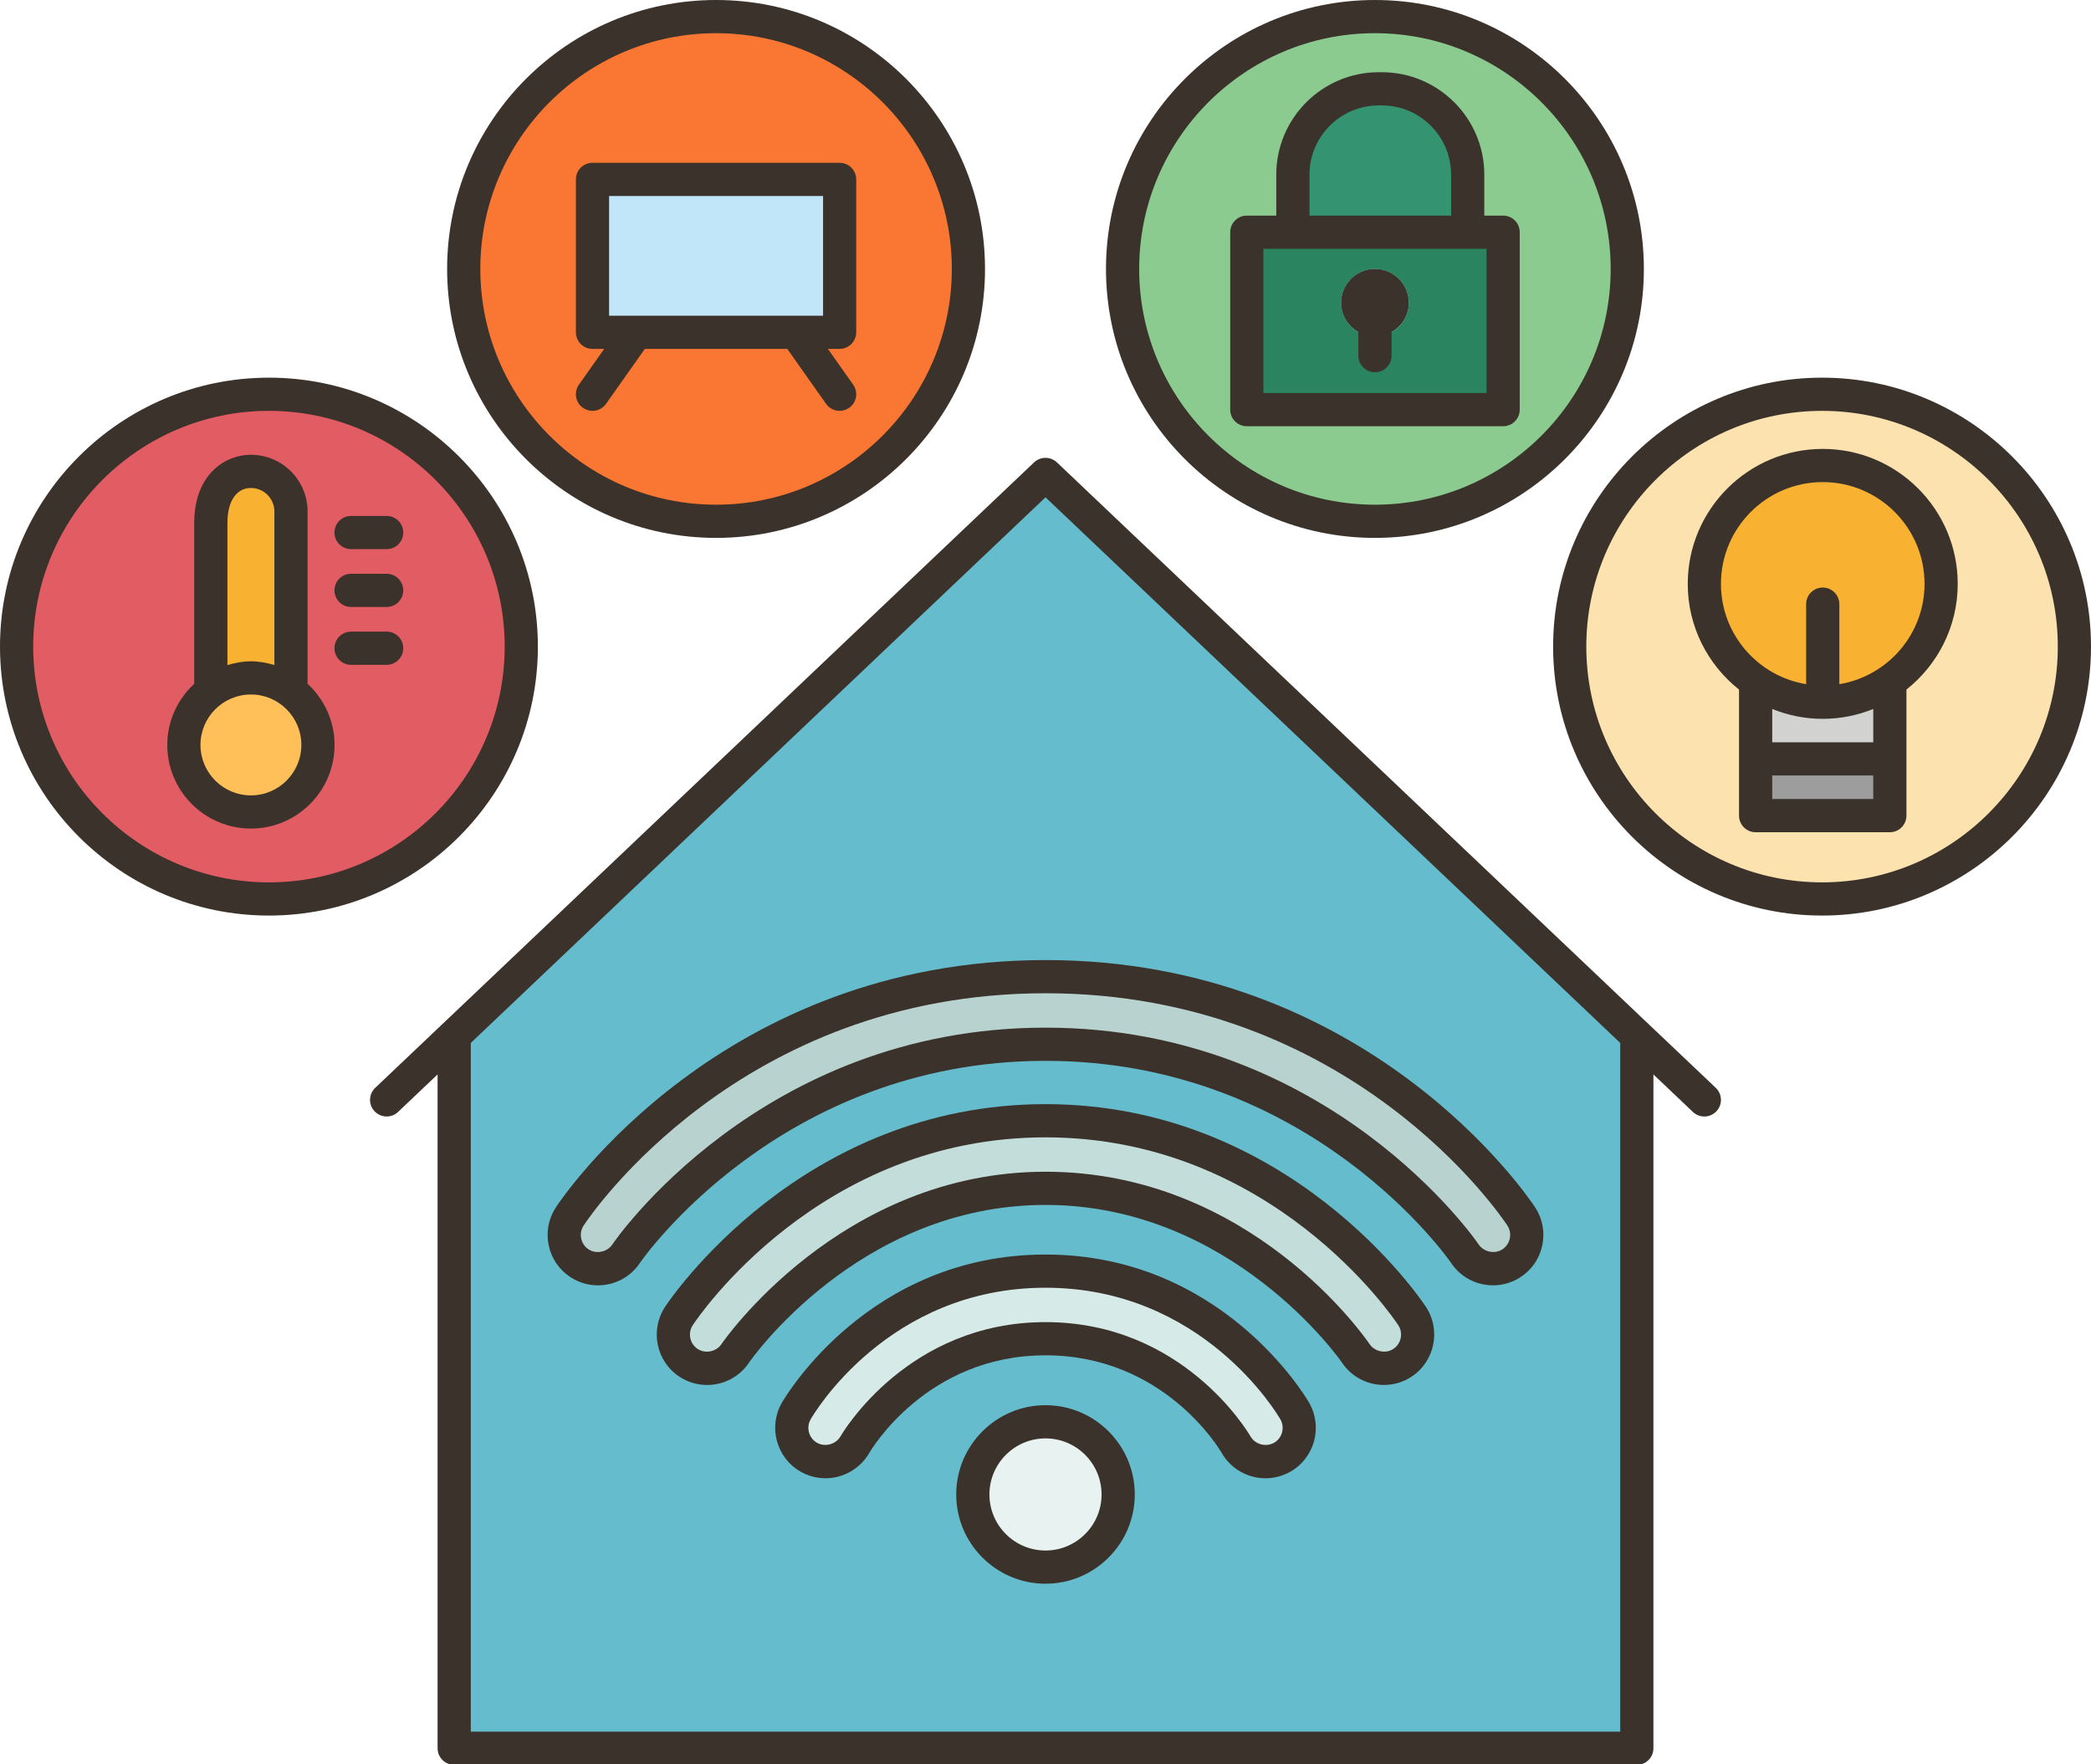 <?xml version="1.0" encoding="UTF-8"?><svg xmlns="http://www.w3.org/2000/svg" xmlns:xlink="http://www.w3.org/1999/xlink" height="106.3" preserveAspectRatio="xMidYMid meet" version="1.0" viewBox="0.0 0.0 126.0 106.3" width="126.0" zoomAndPan="magnify"><g><g><g><g><path d="M91.67,73.293c0.61,0.94,0.35,2.21-0.59,2.82c-0.33,0.22-0.71,0.34-1.11,0.34 c-0.69,0-1.33-0.34-1.7-0.92c-0.09-0.12-8.61-12.61-25.27-12.61s-25.18,12.49-25.26,12.61c-0.38,0.58-1.02,0.92-1.71,0.92 c-0.39,0-0.78-0.12-1.11-0.34c-0.94-0.61-1.2-1.88-0.59-2.81c0.39-0.59,9.71-14.45,28.67-14.45S91.28,72.713,91.67,73.293z" fill="#b8d3cf"/></g><g><path d="M85.09,79.293c0.62,0.94,0.36,2.21-0.58,2.82c-0.33,0.22-0.72,0.34-1.12,0.34 c-0.68,0-1.32-0.34-1.7-0.91c-0.06-0.1-6.8-9.94-18.69-9.94s-18.63,9.84-18.69,9.94c-0.38,0.57-1.02,0.91-1.7,0.91 c-0.4,0-0.79-0.12-1.13-0.34c-0.93-0.61-1.19-1.88-0.57-2.81c0.32-0.49,7.92-11.77,22.09-11.77S84.77,78.813,85.09,79.293z" fill="#c3ddda"/></g><g><path d="M78.02,85.023c0.56,0.97,0.22,2.22-0.75,2.78c-0.31,0.18-0.66,0.27-1.02,0.27 c-0.72,0-1.4-0.39-1.76-1.02c-0.15-0.26-3.79-6.39-11.49-6.39s-11.34,6.13-11.49,6.4c-0.37,0.62-1.04,1.01-1.77,1.01 c-0.35,0-0.7-0.09-1.01-0.27c-0.97-0.56-1.31-1.81-0.75-2.78c0.2-0.34,4.97-8.43,15.02-8.43S77.82,84.683,78.02,85.023z" fill="#d6eae8"/></g><g><circle cx="63" cy="90.053" fill="#e7f2f1" r="4.38"/></g><g><path d="M109.79,23.753c8.4,0,15.21,6.81,15.21,15.21s-6.81,15.21-15.21,15.21 c-8.39,0-15.2-6.81-15.2-15.21S101.4,23.753,109.79,23.753z M116.97,35.183c0-3.94-3.2-7.13-7.13-7.13 c-3.94,0-7.14,3.19-7.14,7.13c0,2.44,1.23,4.6,3.1,5.87l-0.01,0.01v4.67v3.41h8.09v-3.41v-4.67l-0.01-0.01 C115.74,39.783,116.97,37.623,116.97,35.183z" fill="#fbe2ae"/></g><g><path d="M109.84,42.313c-1.5,0-2.89-0.46-4.04-1.26c-1.87-1.27-3.1-3.43-3.1-5.87 c0-3.94,3.2-7.13,7.14-7.13c3.93,0,7.13,3.19,7.13,7.13c0,2.44-1.23,4.6-3.1,5.87C112.72,41.853,111.33,42.313,109.84,42.313z" fill="#f9b132"/></g><g><path d="M105.79 45.733H113.88V49.143H105.79z" fill="#9c9d9c"/></g><g><path d="M113.88,41.063v4.67h-8.09v-4.67l0.01-0.01c1.15,0.8,2.54,1.26,4.04,1.26 c1.49,0,2.88-0.46,4.03-1.26L113.88,41.063z" fill="#d2d2d1"/></g><g><path d="M98.63,62.413v42.93H63H27.37v-42.93L63,28.583L98.63,62.413z M91.08,76.113 c0.94-0.61,1.2-1.88,0.59-2.82c-0.39-0.58-9.71-14.44-28.67-14.44s-28.28,13.86-28.67,14.45c-0.61,0.93-0.35,2.2,0.59,2.81 c0.33,0.22,0.72,0.34,1.11,0.34c0.69,0,1.33-0.34,1.71-0.92c0.08-0.12,8.6-12.61,25.26-12.61s25.18,12.49,25.27,12.61 c0.37,0.58,1.01,0.92,1.7,0.92C90.37,76.453,90.75,76.333,91.08,76.113z M84.51,82.113c0.94-0.61,1.2-1.88,0.58-2.82 c-0.32-0.48-7.92-11.76-22.09-11.76s-21.77,11.28-22.09,11.77c-0.62,0.93-0.36,2.2,0.57,2.81c0.34,0.22,0.73,0.34,1.13,0.34 c0.68,0,1.32-0.34,1.7-0.91c0.06-0.1,6.8-9.94,18.69-9.94s18.63,9.84,18.69,9.94c0.38,0.57,1.02,0.91,1.7,0.91 C83.79,82.453,84.18,82.333,84.51,82.113z M77.27,87.803c0.97-0.56,1.31-1.81,0.75-2.78c-0.2-0.34-4.97-8.43-15.02-8.43 s-14.82,8.09-15.02,8.43c-0.56,0.97-0.22,2.22,0.75,2.78c0.31,0.18,0.66,0.27,1.01,0.27c0.73,0,1.4-0.39,1.77-1.01 c0.15-0.27,3.79-6.4,11.49-6.4s11.34,6.13,11.49,6.39c0.36,0.63,1.04,1.02,1.76,1.02C76.61,88.073,76.96,87.983,77.27,87.803z M67.38,90.053c0-2.42-1.96-4.38-4.38-4.38s-4.38,1.96-4.38,4.38c0,2.42,1.96,4.38,4.38,4.38S67.38,92.473,67.38,90.053z" fill="#64bccc"/></g><g><path d="M82.85,1.003c8.4,0,15.21,6.81,15.21,15.2c0,8.4-6.81,15.21-15.21,15.21s-15.21-6.81-15.21-15.21 C67.64,7.813,74.45,1.003,82.85,1.003z M90.58,24.683v-10.69h-2.14v-3.47c0-2.85-2.32-5.17-5.17-5.17h-0.19 c-2.86,0-5.17,2.32-5.17,5.17v3.47h-2.78v10.69H90.58z" fill="#8bcb8f"/></g><g><path d="M82.85,20.283c1.13,0,2.04-0.92,2.04-2.04c0-1.12-0.91-2.04-2.04-2.04 c-1.12,0-2.03,0.92-2.03,2.04C80.82,19.363,81.73,20.283,82.85,20.283z M90.58,13.993v10.69H75.13v-10.69h2.78h10.53H90.58z" fill="#29845f"/></g><g><path d="M88.44,10.523v3.47H77.91v-3.47c0-2.85,2.31-5.17,5.17-5.17h0.19 C86.12,5.353,88.44,7.673,88.44,10.523z" fill="#349370"/></g><g><path d="M82.85,20.283c-1.12,0-2.03-0.92-2.03-2.04c0-1.12,0.91-2.04,2.03-2.04 c1.13,0,2.04,0.92,2.04,2.04C84.89,19.363,83.98,20.283,82.85,20.283z" fill="#319f9f"/></g><g><path d="M47.96,20.023h2.64v-9.21H35.7v9.21h2.64H47.96z M43.15,1.003c8.4,0,15.21,6.81,15.21,15.2 c0,8.4-6.81,15.21-15.21,15.21s-15.21-6.81-15.21-15.21C27.94,7.813,34.75,1.003,43.15,1.003z" fill="#f97732"/></g><g><path d="M50.6 10.813L50.6 20.023 47.96 20.023 38.34 20.023 35.7 20.023 35.7 10.813z" fill="#c2e6f9"/></g><g><path d="M16.21,23.753c8.39,0,15.2,6.81,15.2,15.21s-6.81,15.21-15.2,15.21 c-8.4,0-15.21-6.81-15.21-15.21S7.81,23.753,16.21,23.753z M19.16,44.883c0-1.33-0.64-2.5-1.63-3.23v-0.01v-10.82 c0-0.67-0.27-1.27-0.71-1.71c-0.43-0.44-1.04-0.71-1.7-0.71c-1.33,0-2.41,1.08-2.41,3.09v10.15v0.01 c-0.99,0.73-1.63,1.9-1.63,3.23c0,2.24,1.81,4.04,4.04,4.04S19.16,47.123,19.16,44.883z" fill="#e15c63"/></g><g><path d="M17.53,41.653c0.99,0.73,1.63,1.9,1.63,3.23c0,2.24-1.81,4.04-4.04,4.04s-4.04-1.8-4.04-4.04 c0-1.33,0.64-2.5,1.63-3.23v-0.01c0.67-0.5,1.5-0.8,2.41-0.8c0.91,0,1.74,0.3,2.41,0.8V41.653z" fill="#ffc05a"/></g><g><path d="M17.53,30.823v10.82c-0.67-0.5-1.5-0.8-2.41-0.8c-0.91,0-1.74,0.3-2.41,0.8v-10.15 c0-2.01,1.08-3.09,2.41-3.09c0.66,0,1.27,0.27,1.7,0.71C17.26,29.553,17.53,30.153,17.53,30.823z" fill="#f9b132"/></g></g></g><g fill="#3a322b"><path d="M99.34,61.708c-0.001-0.001-0.002-0.002-0.004-0.003L63.688,27.862 c-0.387-0.365-0.99-0.365-1.377,0L26.663,61.704c-0.001,0.001-0.002,0.002-0.004,0.003l-4.049,3.844 c-0.4,0.381-0.417,1.014-0.037,1.414c0.382,0.4,1.015,0.418,1.414,0.037l2.381-2.26v40.603c0,0.553,0.447,1,1,1H63h35.632 c0.553,0,1-0.447,1-1V64.743l2.381,2.26c0.193,0.184,0.441,0.274,0.688,0.274c0.265,0,0.528-0.104,0.726-0.312 c0.38-0.4,0.363-1.033-0.037-1.414L99.34,61.708z M97.632,104.346H63H28.368V62.844L63,29.967l34.632,32.877V104.346z" fill="inherit"/><path d="M63,84.673c-2.966,0-5.379,2.413-5.379,5.379S60.034,95.43,63,95.43s5.379-2.412,5.379-5.378 S65.966,84.673,63,84.673z M63,93.43c-1.863,0-3.379-1.516-3.379-3.378c0-1.863,1.516-3.379,3.379-3.379s3.379,1.516,3.379,3.379 C66.379,91.914,64.863,93.43,63,93.43z" fill="inherit"/><path d="M63,75.595c-10.631,0-15.677,8.567-15.887,8.933c-0.831,1.447-0.331,3.305,1.114,4.14 c0.462,0.267,0.985,0.407,1.516,0.407c1.078,0,2.086-0.579,2.631-1.514c0.14-0.24,3.503-5.894,10.626-5.894 c7.132,0,10.485,5.651,10.624,5.891c0.54,0.936,1.548,1.518,2.631,1.518c0.524,0,1.046-0.139,1.514-0.403 c1.449-0.835,1.951-2.694,1.117-4.148C78.675,84.158,73.604,75.595,63,75.595z M76.776,86.935 c-0.496,0.28-1.146,0.099-1.421-0.378c-0.163-0.281-4.084-6.89-12.355-6.89c-8.262,0-12.192,6.608-12.355,6.888 c-0.277,0.476-0.936,0.659-1.417,0.38c-0.493-0.284-0.663-0.918-0.38-1.411C49.033,85.2,53.513,77.595,63,77.595 c9.463,0,13.967,7.605,14.152,7.927C77.437,86.018,77.266,86.653,76.776,86.935z" fill="inherit"/><path d="M63,66.533c-14.703,0-22.596,11.717-22.925,12.216c-0.919,1.396-0.534,3.279,0.854,4.197 c0.497,0.333,1.078,0.509,1.679,0.509c1.021,0,1.969-0.508,2.528-1.351C45.2,82.01,51.73,72.605,63,72.605 c11.256,0,17.801,9.405,17.858,9.489c0.563,0.852,1.51,1.359,2.532,1.359c0.6,0,1.179-0.174,1.674-0.503 c1.394-0.922,1.779-2.807,0.859-4.204C85.595,78.248,77.688,66.533,63,66.533z M83.96,81.284c-0.454,0.301-1.126,0.173-1.44-0.304 C82.231,80.557,75.322,70.605,63,70.605c-12.39,0-19.452,10.276-19.525,10.385c-0.307,0.461-0.974,0.6-1.438,0.291 c-0.474-0.313-0.604-0.956-0.291-1.432C42.05,79.387,49.361,68.533,63,68.533c13.624,0,20.95,10.854,21.255,11.314 C84.568,80.324,84.437,80.969,83.96,81.284z" fill="inherit"/><path d="M33.497,72.75c-0.444,0.676-0.599,1.486-0.435,2.281c0.165,0.794,0.628,1.476,1.303,1.919 c0.498,0.328,1.075,0.501,1.669,0.501c1.023,0,1.972-0.511,2.531-1.358c0.082-0.122,8.412-12.17,24.435-12.17 c16.017,0,24.354,12.05,24.432,12.164c0.563,0.854,1.511,1.363,2.535,1.363c0.594,0,1.17-0.173,1.665-0.498 c0.677-0.444,1.141-1.126,1.305-1.921c0.165-0.795,0.011-1.605-0.434-2.282C92.103,72.141,82.486,57.851,63,57.851 C43.498,57.851,33.896,72.142,33.497,72.75z M90.831,73.847c0.151,0.23,0.204,0.507,0.147,0.778s-0.214,0.504-0.445,0.656 c-0.46,0.302-1.129,0.166-1.437-0.302C89.01,74.85,80.16,61.923,63,61.923c-17.192,0-26.01,12.927-26.1,13.062 c-0.304,0.461-0.971,0.602-1.437,0.295c-0.229-0.15-0.387-0.383-0.442-0.653c-0.057-0.271-0.004-0.548,0.147-0.778 C35.544,73.276,44.565,59.851,63,59.851C81.42,59.851,90.456,73.275,90.831,73.847z" fill="inherit"/><path d="M32.412,38.963c0-8.937-7.27-16.206-16.206-16.206S0,30.026,0,38.963s7.27,16.206,16.206,16.206 S32.412,47.899,32.412,38.963z M16.206,53.169C8.373,53.169,2,46.796,2,38.963s6.373-14.206,14.206-14.206 s14.206,6.373,14.206,14.206S24.039,53.169,16.206,53.169z" fill="inherit"/><path d="M43.149,32.412c8.937,0,16.206-7.27,16.206-16.206S52.086,0,43.149,0S26.943,7.27,26.943,16.206 S34.213,32.412,43.149,32.412z M43.149,2c7.833,0,14.206,6.373,14.206,14.206s-6.373,14.206-14.206,14.206 s-14.206-6.373-14.206-14.206S35.316,2,43.149,2z" fill="inherit"/><path d="M109.794,22.757c-8.937,0-16.206,7.27-16.206,16.206s7.27,16.206,16.206,16.206 S126,47.899,126,38.963S118.73,22.757,109.794,22.757z M109.794,53.169c-7.833,0-14.206-6.373-14.206-14.206 s6.373-14.206,14.206-14.206S124,31.13,124,38.963S117.627,53.169,109.794,53.169z" fill="inherit"/><path d="M82.851,32.412c8.937,0,16.206-7.27,16.206-16.206S91.787,0,82.851,0S66.645,7.27,66.645,16.206 S73.914,32.412,82.851,32.412z M82.851,2c7.833,0,14.206,6.373,14.206,14.206s-6.373,14.206-14.206,14.206 s-14.206-6.373-14.206-14.206S75.018,2,82.851,2z" fill="inherit"/><path d="M18.534,41.204V30.818c0-1.883-1.531-3.414-3.414-3.414c-1.645,0-3.415,1.278-3.415,4.086v9.714 c-0.993,0.921-1.625,2.225-1.625,3.683c0,2.779,2.261,5.04,5.04,5.04c2.778,0,5.039-2.261,5.039-5.04 C20.159,43.429,19.527,42.125,18.534,41.204z M13.705,31.49c0-1.287,0.542-2.086,1.415-2.086c0.779,0,1.414,0.635,1.414,1.414 v9.256c-0.452-0.133-0.92-0.227-1.414-0.227c-0.495,0-0.963,0.094-1.415,0.227V31.49z M15.12,47.927 c-1.677,0-3.04-1.363-3.04-3.04c0-1.676,1.363-3.039,3.04-3.039c1.676,0,3.039,1.363,3.039,3.039 C18.159,46.563,16.796,47.927,15.12,47.927z" fill="inherit"/><path d="M23.299,31.089h-2.144c-0.553,0-1,0.447-1,1s0.447,1,1,1h2.144c0.553,0,1-0.447,1-1 S23.852,31.089,23.299,31.089z" fill="inherit"/><path d="M23.299,34.574h-2.144c-0.553,0-1,0.447-1,1s0.447,1,1,1h2.144c0.553,0,1-0.447,1-1 S23.852,34.574,23.299,34.574z" fill="inherit"/><path d="M23.299,38.06h-2.144c-0.553,0-1,0.447-1,1s0.447,1,1,1h2.144c0.553,0,1-0.447,1-1 S23.852,38.06,23.299,38.06z" fill="inherit"/><path d="M35.703,21.023h0.706l-1.523,2.156c-0.319,0.451-0.212,1.075,0.239,1.394 c0.176,0.124,0.377,0.184,0.576,0.184c0.313,0,0.623-0.147,0.817-0.423l2.338-3.311h8.584l2.338,3.311 c0.194,0.275,0.503,0.423,0.817,0.423c0.199,0,0.4-0.06,0.576-0.184c0.451-0.318,0.559-0.942,0.239-1.394l-1.523-2.156h0.706 c0.553,0,1-0.447,1-1v-9.213c0-0.553-0.447-1-1-1H35.703c-0.553,0-1,0.447-1,1v9.213C34.703,20.576,35.15,21.023,35.703,21.023z M36.703,11.811h12.893v7.213H36.703V11.811z" fill="inherit"/><path d="M75.13,25.684h15.446c0.553,0,1-0.447,1-1V13.992c0-0.553-0.447-1-1-1h-1.135v-2.466 c0-3.404-2.77-6.174-6.174-6.174h-0.187c-3.404,0-6.174,2.77-6.174,6.174v2.466H75.13c-0.553,0-1,0.447-1,1v10.691 C74.13,25.236,74.577,25.684,75.13,25.684z M78.907,10.526c0-2.302,1.872-4.174,4.174-4.174h0.187 c2.302,0,4.174,1.872,4.174,4.174v2.466h-8.534V10.526z M76.13,14.992h1.777h10.534h1.135v8.691H76.13V14.992z" fill="inherit"/><path d="M82.853,16.206c-1.124,0-2.036,0.912-2.036,2.036c0,0.759,0.42,1.414,1.036,1.764v1.424 c0,0.553,0.447,1,1,1s1-0.447,1-1v-1.424c0.616-0.35,1.036-1.004,1.036-1.763C84.889,17.118,83.978,16.206,82.853,16.206z" fill="inherit"/><path d="M109.835,27.05c-4.485,0-8.134,3.648-8.134,8.133c0,2.58,1.211,4.878,3.09,6.369v7.596 c0,0.553,0.447,1,1,1h8.088c0.553,0,1-0.447,1-1v-7.596c1.879-1.491,3.09-3.789,3.09-6.369 C117.969,30.698,114.32,27.05,109.835,27.05z M106.791,48.147v-1.419h6.088v1.419H106.791z M112.879,44.729h-6.088V42.72 c0.941,0.382,1.967,0.596,3.044,0.596s2.103-0.215,3.044-0.596V44.729z M110.835,41.227v-4.823c0-0.553-0.447-1-1-1s-1,0.447-1,1 v4.823c-2.907-0.48-5.134-3.004-5.134-6.045c0-3.382,2.752-6.133,6.134-6.133s6.134,2.751,6.134,6.133 C115.969,38.223,113.742,40.747,110.835,41.227z" fill="inherit"/></g></g></svg>